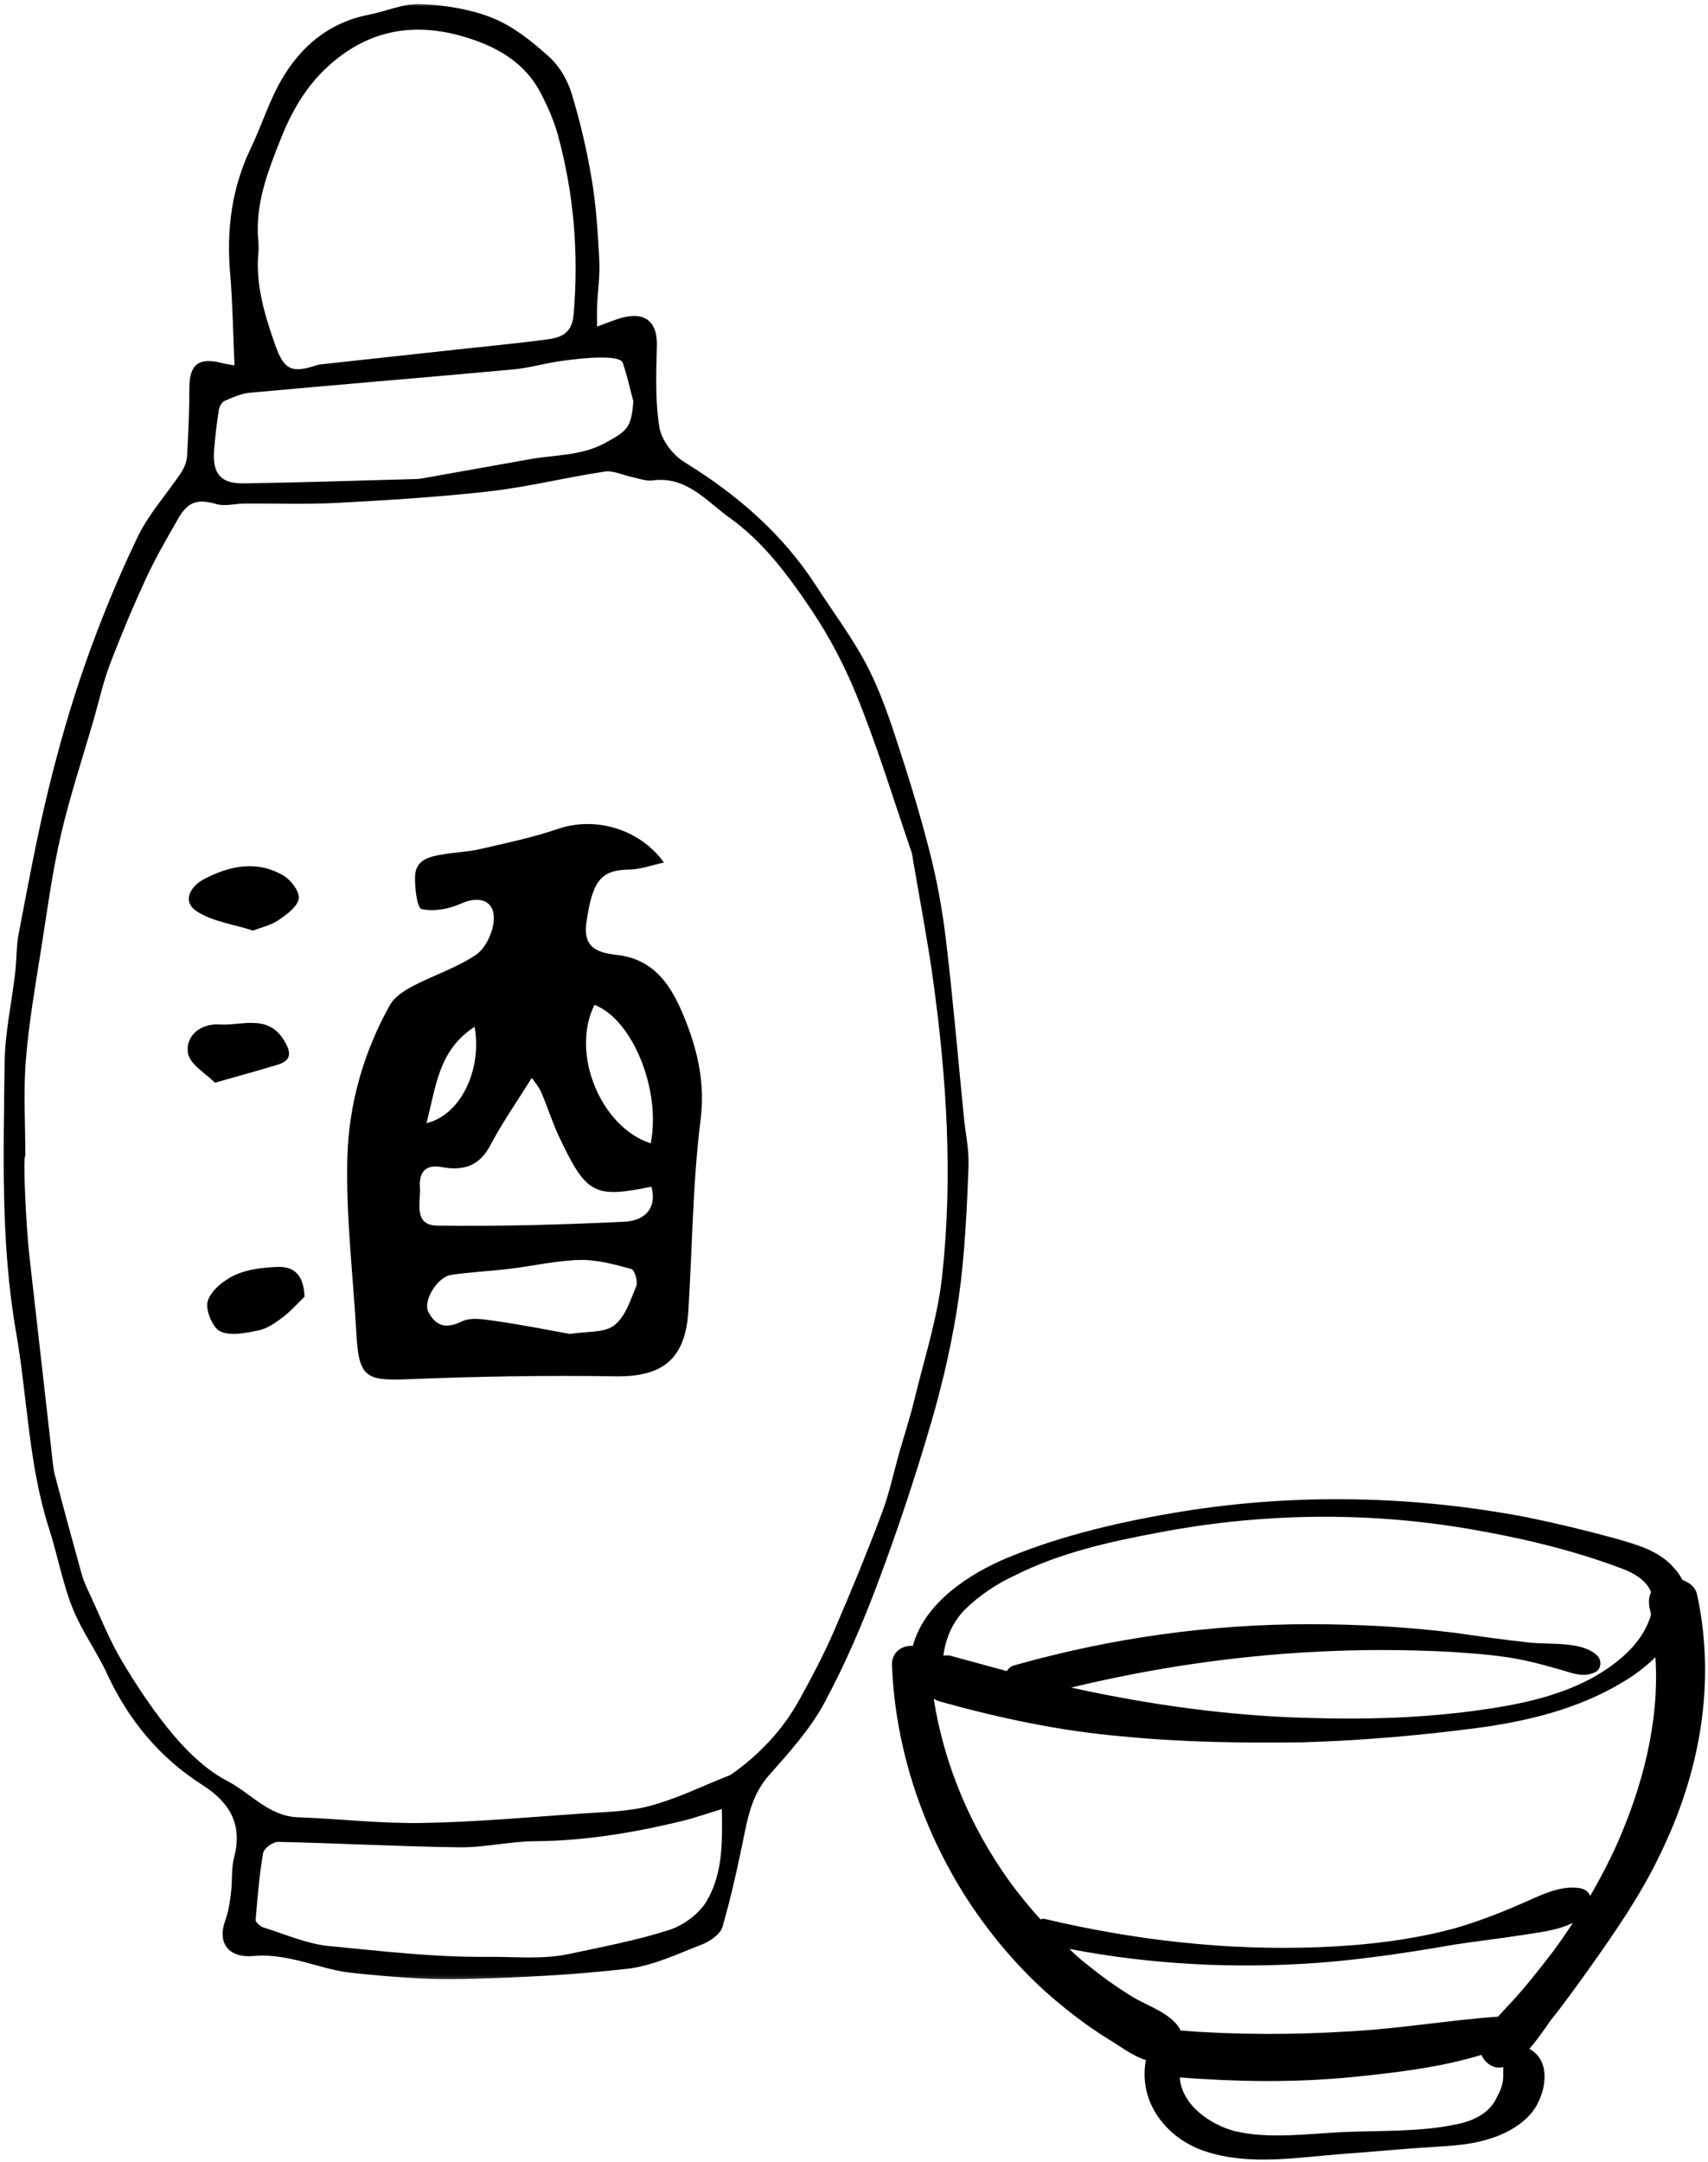 <svg xmlns="http://www.w3.org/2000/svg" width="414" height="524" viewBox="0 0 414 524" fill="none"><mask id="mask0_125_741" style="mask-type:luminance" maskUnits="userSpaceOnUse" x="0" y="0" width="235" height="480"><path d="M0 0.812H235V479.813H0V0.812Z" fill="white"></path></mask><g mask="url(#mask0_125_741)"><path d="M56.838 88.541C56.495 80.927 56.401 73.536 55.776 66.182C54.875 55.599 56.172 45.51 60.818 35.864C63.422 30.437 65.198 24.567 68.198 19.385C72.891 11.27 79.687 5.484 89.271 3.598C93.547 2.76 97.818 0.796 102.026 0.979C107.906 1.244 114.068 2.213 119.479 4.395C124.469 6.411 128.974 10.072 133.052 13.723C135.552 15.958 137.531 19.328 138.526 22.567C140.625 29.421 142.265 36.463 143.443 43.541C144.521 49.963 144.917 56.526 145.26 63.046C145.453 66.682 144.901 70.343 144.734 73.994C144.667 75.572 144.724 77.156 144.724 79.14C147.151 78.281 149.146 77.38 151.229 76.89C156.656 75.614 159.37 78.281 159.224 83.786C159.047 90.374 158.792 97.072 159.828 103.526C160.323 106.63 163.078 110.265 165.838 111.963C178.599 119.802 189.625 129.302 197.802 141.947C201.802 148.125 206.255 154.062 209.739 160.526C212.713 166.072 214.906 172.109 216.89 178.104C219.989 187.453 222.911 196.895 225.349 206.442C227.161 213.526 228.463 220.786 229.318 228.041C231.01 242.25 232.219 256.51 233.635 270.755C234.031 274.817 234.969 278.901 234.786 282.921C234.297 293.437 233.885 304.01 232.396 314.411C230.948 324.427 228.703 334.416 225.885 344.14C222.052 357.369 217.698 370.473 212.87 383.369C209.094 393.463 204.807 403.473 199.677 412.942C196.26 419.239 191.229 424.76 186.437 430.197C182.833 434.265 181.557 438.937 180.531 443.994C178.974 451.708 177.302 459.416 175.125 466.968C174.609 468.76 172.104 470.479 170.12 471.25C164.187 473.557 158.198 476.437 152 477.14C138.682 478.651 125.229 479.328 111.812 479.619C102.932 479.812 93.984 479.041 85.135 478.104C80.078 477.567 75.182 475.656 70.156 474.661C67.375 474.114 64.437 473.76 61.641 474.026C55.479 474.619 52.536 471.026 54.641 465.286C55.411 463.187 55.724 460.885 56 458.645C56.349 455.786 56.036 452.791 56.76 450.046C58.875 442.067 55.531 436.708 49.12 432.63C38.661 425.968 31.156 416.869 25.953 405.651C23.416 400.182 19.76 395.203 17.552 389.63C15.114 383.458 13.927 376.802 11.885 370.442C6.911 354.958 6.667 338.729 3.906 322.927C0.12 301.192 0.87 279.479 1.114 257.713C1.193 250.359 2.838 243.041 3.687 235.697C4.052 232.562 3.932 229.348 4.526 226.276C6.771 214.645 8.89 202.979 11.698 191.489C14.229 181.119 17.166 170.796 20.708 160.739C24.375 150.343 28.578 140.072 33.359 130.14C36.047 124.546 40.416 119.776 43.891 114.552C44.672 113.38 45.266 111.875 45.344 110.489C45.666 105.02 45.891 99.541 45.901 94.067C45.901 88.296 48.161 86.499 53.901 88.005C54.786 88.239 55.713 88.333 56.828 88.541H56.838ZM6.12 280.161C5.562 280.187 6.234 296.494 7.151 304.609C8.927 320.375 10.713 336.145 12.51 351.911C12.724 353.817 12.849 355.76 13.338 357.604C15.427 365.593 17.594 373.567 19.807 381.515C20.276 383.187 21.026 384.786 21.771 386.369C24.333 391.854 26.552 397.546 29.656 402.723C33.432 409.02 37.547 415.208 42.297 420.786C45.901 425.01 50.25 429.104 55.12 431.63C60.791 434.572 65.12 440.156 72.213 440.416C82.276 440.791 92.344 441.973 102.385 441.796C115.219 441.572 128.036 440.416 140.859 439.52C146.469 439.13 152.245 439.083 157.614 437.635C164.151 435.88 170.328 432.812 176.667 430.312C176.797 430.265 176.943 430.234 177.052 430.166C183.989 425.322 189.698 419.302 193.781 411.89C196.781 406.463 199.687 400.953 202.156 395.27C206.245 385.848 210.125 376.322 213.755 366.703C215.562 361.921 216.604 356.843 218.021 351.901C219.203 347.734 220.568 343.614 221.583 339.416C223.995 329.416 227.239 319.5 228.354 309.343C231.01 285.239 229.458 261.119 226.12 237.14C224.781 227.552 222.937 218.046 221.328 208.505C221.213 207.833 221.151 207.13 220.937 206.494C216.734 194.218 212.917 181.781 208.125 169.734C205.073 162.041 201.198 154.505 196.573 147.651C191.042 139.447 185.068 131.354 176.833 125.468C171.135 121.385 166.406 115.312 158.109 116.437C156.568 116.64 154.89 115.973 153.302 115.645C151.047 115.187 148.693 113.963 146.568 114.286C137.286 115.671 128.135 117.989 118.838 119.052C106.594 120.458 94.255 121.197 81.943 121.864C74.333 122.276 66.682 121.989 59.052 122.046C56.87 122.067 54.536 122.744 52.536 122.177C47.958 120.885 45.614 121.442 43.177 125.708C40.453 130.463 37.682 135.218 35.391 140.187C32.229 147.036 29.302 154.005 26.63 161.046C25 165.338 24.015 169.869 22.734 174.302C20.041 183.645 16.948 192.911 14.755 202.375C12.698 211.27 11.474 220.369 10.062 229.411C8.635 238.51 7.015 247.619 6.276 256.786C5.64 264.531 6.146 272.359 6.146 280.161H6.12ZM62.646 58.817C62.646 59.651 62.703 60.343 62.646 61.026C61.875 68.859 64.109 76.171 66.625 83.385C68.838 89.729 70.693 90.531 76.859 88.484C77.37 88.317 77.932 88.286 78.479 88.229C89.359 87.036 100.229 85.843 111.109 84.666C118.463 83.864 125.833 83.197 133.161 82.177C136.265 81.734 138.661 80.515 139.026 76.354C140.302 61.593 139.14 47.104 135.26 32.849C134.312 29.364 132.818 25.974 131.172 22.755C127.14 14.895 120.047 11.057 111.901 8.744C99.656 5.265 88.755 7.541 79.318 16.26C74.021 21.151 70.646 27.119 67.979 33.833C64.74 41.989 61.677 50.005 62.661 58.828L62.646 58.817ZM174.969 438.427C171.323 439.531 168.396 440.572 165.39 441.307C153.651 444.151 141.823 446.13 129.667 446.218C123.552 446.255 117.432 447.77 111.323 447.692C96.677 447.505 82.041 446.697 67.396 446.375C66.156 446.343 63.979 447.947 63.786 449.052C62.859 454.411 62.401 459.859 61.969 465.286C61.922 465.854 63.062 466.859 63.823 467.104C69.13 468.755 74.401 471.125 79.844 471.635C92.562 472.843 105.245 474.375 118.135 474.239C124.771 474.171 131.417 474.942 137.989 473.536C146.109 471.796 154.323 470.255 162.198 467.729C165.651 466.614 169.401 463.869 171.234 460.807C175.187 454.223 175.125 446.541 174.969 438.437V438.427ZM153.515 97.239C152.677 94.135 152 90.979 150.958 87.942C150.042 85.26 135.453 87.562 134.87 87.661C131.364 88.249 127.901 89.213 124.38 89.536C103.099 91.479 81.807 93.234 60.536 95.182C58.448 95.374 56.38 96.302 54.416 97.171C53.755 97.463 53.166 98.557 53.041 99.359C52.547 102.609 52.135 105.89 51.891 109.171C51.474 114.765 53.479 117.223 59.031 117.145C73.062 116.942 87.088 116.463 101.12 116.083C101.661 116.062 102.208 115.958 102.745 115.869C111.323 114.343 119.901 112.822 128.479 111.281C134.583 110.177 140.896 110.52 146.693 107.343C152.109 104.375 153.026 103.656 153.515 97.249V97.239Z" fill="black"></path></g><path d="M160.948 209.032C157.875 209.699 155.261 210.693 152.625 210.73C145.599 210.829 143.61 213.417 142.136 223.579C141.203 230.042 145.261 230.923 149.828 231.47C159.584 232.631 163.516 240.501 166.365 247.824C169.167 255.037 170.901 262.761 169.828 271.256C167.886 286.641 167.818 302.266 166.844 317.787C166.104 329.475 160.542 333.735 149.094 333.548C132.193 333.282 115.276 333.589 98.386 334.272C88.698 334.662 86.969 333.615 86.396 323.412C85.594 309.1 83.818 294.766 84.198 280.485C84.547 267.595 88.11 255.001 94.521 243.558C95.625 241.584 97.995 240.063 100.104 238.959C105.125 236.324 110.677 234.553 115.334 231.423C117.636 229.871 119.401 226.157 119.667 223.266C120.125 218.318 116.302 216.912 111.735 218.99C108.854 220.303 105.157 220.975 102.193 220.308C101.089 220.068 100.521 215.173 100.599 212.433C100.719 208.157 104.386 207.548 107.693 207.001C110.552 206.532 113.49 206.443 116.302 205.792C122.63 204.318 129.042 203.011 135.172 200.902C143.99 197.855 154.86 200.647 160.948 209.042V209.032ZM128.886 261.24C125.276 267.037 121.714 272.115 118.849 277.563C116.146 282.709 112.162 283.803 107.011 282.834C103.078 282.095 101.526 284.204 101.782 287.688C102.042 291.261 100.052 296.933 105.948 297.022C121.032 297.235 136.146 296.808 151.229 296.095C156.948 295.824 159.183 292.209 157.886 287.6C144.021 290.423 142.12 289.454 135.532 275.532C133.865 272.016 132.729 268.251 131.172 264.678C130.537 263.23 129.412 262.001 128.896 261.24H128.886ZM138.12 323.277C142.177 322.615 146.412 323.079 148.87 321.209C151.552 319.167 152.844 315.058 154.229 311.647C154.677 310.553 153.797 307.751 153.037 307.548C148.969 306.443 144.735 305.251 140.589 305.35C134.87 305.485 129.188 306.813 123.474 307.506C118.761 308.074 113.99 308.261 109.292 308.985C106.005 309.49 102.453 315.298 103.828 317.943C105.568 321.277 107.959 322.183 111.938 320.251C114.375 319.068 117.959 319.86 120.943 320.277C126.849 321.11 132.703 322.308 138.12 323.277ZM157.729 277.084C160.276 264.167 153.318 247.053 144.099 243.527C138.235 255.167 145.552 273.178 157.729 277.084ZM115.032 248.85C106.13 254.621 105.714 263.522 103.36 272.193C111.578 270.292 116.907 259.355 115.032 248.85Z" fill="black"></path><path d="M61.354 225.521C56.64 224.021 51.656 223.375 47.812 220.932C43.744 218.349 46.494 214.62 49.401 213.083C55.541 209.833 62.255 208.39 68.724 212.208C70.546 213.281 72.703 216.161 72.411 217.812C72.067 219.791 69.484 221.646 67.484 223.005C65.677 224.234 63.375 224.724 61.354 225.521Z" fill="black"></path><path d="M73.818 314.245C72.052 315.943 70.422 317.828 68.469 319.292C66.714 320.62 64.714 322.005 62.636 322.427C59.568 323.042 55.844 323.854 53.344 322.63C51.474 321.714 49.703 317.302 50.37 315.261C51.209 312.683 54.25 310.24 56.938 309.011C60.011 307.594 63.698 307.188 67.151 307.042C70.985 306.875 73.594 308.63 73.818 314.255V314.245Z" fill="black"></path><path d="M52.094 262.39C50.047 260.27 45.959 257.979 45.547 255.145C44.943 250.994 48.662 247.989 53.198 248.281C58.594 248.635 64.948 245.614 68.896 252.218C70.459 254.833 70.87 256.911 67.417 257.989C62.938 259.375 58.401 260.593 52.104 262.39H52.094Z" fill="black"></path><path d="M411.365 386.468C410.943 384.572 409.469 383.52 407.781 382.89C407.36 382.051 406.729 380.999 405.886 380.155C402.302 375.739 396.401 374.265 391.344 372.791C384.386 370.895 377.432 369.213 370.266 367.739C342.87 362.478 314.422 361.848 286.813 366.265C272.479 368.583 257.729 371.947 244.453 377.421C234.755 381.416 224.011 388.572 221.271 398.885C218.74 398.671 216 400.359 216.208 403.723C217.052 424.348 224.011 444.76 235.599 462.015C241.292 470.432 248.245 478.426 256.042 484.952C260.047 488.317 264.261 491.473 268.688 494.208C271.214 495.682 274.375 498.208 277.75 499.26C275.854 509.359 282.599 518.197 292.078 521.353C302.828 524.932 314.63 522.827 325.589 521.989C331.912 521.567 338.021 520.937 344.344 520.515C349.823 520.093 355.516 520.093 360.787 518.411C365.208 517.145 370.057 514.411 372.375 510.411C374.906 505.994 375.745 499.26 370.688 496.525C372.583 494.421 374.271 491.895 375.745 489.791C379.12 485.583 382.281 481.161 385.443 476.744C391.552 468.114 397.667 459.275 402.302 449.598C411.995 429.817 416 408.145 411.365 386.468ZM246.349 381.629C256.886 376.369 268.896 373.635 280.276 371.525C305.146 366.687 330.86 366.265 355.724 370.473C368.162 372.583 380.807 375.525 392.61 379.947C396.188 381.208 399.141 383.103 400.193 385.838C399.563 387.098 399.563 388.786 399.985 390.254C399.985 390.676 400.193 390.89 400.193 391.306C398.511 396.989 394.505 400.989 389.656 404.353C380.172 410.879 368.162 413.192 356.99 414.666C344.136 416.348 330.86 416.77 317.792 416.348C298.401 415.926 278.802 413.192 259.625 408.984C278.802 404.353 298.401 401.411 318 400.359C329.38 399.723 340.761 399.723 352.146 400.359C358.042 400.775 364.156 401.197 369.844 402.463C372.797 403.093 375.745 403.937 378.698 404.775C381.438 405.619 383.755 406.458 386.287 405.405C388.182 404.775 388.391 402.463 387.125 401.197C383.333 397.619 375.537 398.671 370.479 398.041C364.578 397.411 358.677 396.567 352.776 395.728C340.974 394.254 329.172 393.624 317.37 393.624C293.136 393.624 269.318 396.989 246.136 403.515C245.083 403.723 244.453 404.353 244.031 404.989C239.391 403.723 234.755 402.463 230.12 401.197C229.698 401.197 229.276 401.197 228.646 401.197C229.276 396.989 230.75 393.411 233.703 390.254C237.287 386.676 241.714 383.734 246.349 381.629ZM362.891 508.098C361.203 512.098 357.203 513.989 352.985 514.833C344.136 516.723 334.229 516.307 325.167 516.723C316.74 517.145 307.677 518.411 299.458 516.515C293.557 515.041 286.391 510.202 285.969 503.468C299.667 504.52 313.156 504.734 326.854 503.468C337.391 502.416 348.771 501.155 359.099 497.999C359.943 500.103 362.261 501.572 364.365 500.942C364.365 501.572 364.365 502.416 364.365 503.26C364.365 504.942 363.735 506.624 362.891 508.098ZM367.74 483.687C366.266 485.369 364.578 487.057 363.104 488.739C351.089 489.583 339.078 491.687 326.854 492.317C313.365 493.155 299.667 493.155 286.177 492.103C284.281 488.109 278.38 486.213 274.797 484.109C271.005 481.796 267.422 479.27 264.052 476.536C262.365 475.27 260.677 473.796 259.203 472.322C279.016 476.114 299.245 477.166 319.479 475.692C330.646 474.848 341.604 473.166 352.563 471.27C358.042 470.432 363.526 469.801 369.005 468.958C372.797 468.327 377.432 467.905 381.224 466.01C379.75 468.327 378.276 470.432 376.589 472.744C373.849 476.322 370.901 480.109 367.74 483.687ZM391.766 447.286C389.87 451.494 387.761 455.489 385.443 459.489C385.021 458.437 384.177 457.807 382.912 457.593C377.646 456.754 372.375 459.911 367.74 461.801C362.891 463.905 357.833 465.801 352.776 467.275C342.026 470.218 330.646 471.484 319.479 471.905C297.349 472.744 275.219 470.218 253.724 465.171C253.094 464.958 252.672 464.958 252.25 465.171C249.511 462.223 246.979 459.067 244.662 455.911C235.177 442.655 228.854 427.713 226.328 411.718C226.75 411.932 227.172 412.14 227.802 412.353C242.13 416.348 256.886 419.504 271.636 420.77C286.391 422.244 301.141 422.452 315.896 422.244C330.224 421.822 344.557 420.557 358.886 418.666C370.901 416.984 382.703 414.036 393.24 407.723C395.766 406.249 398.719 404.145 401.25 401.619C402.302 417.192 398.089 433.187 391.766 447.286Z" fill="black"></path></svg>